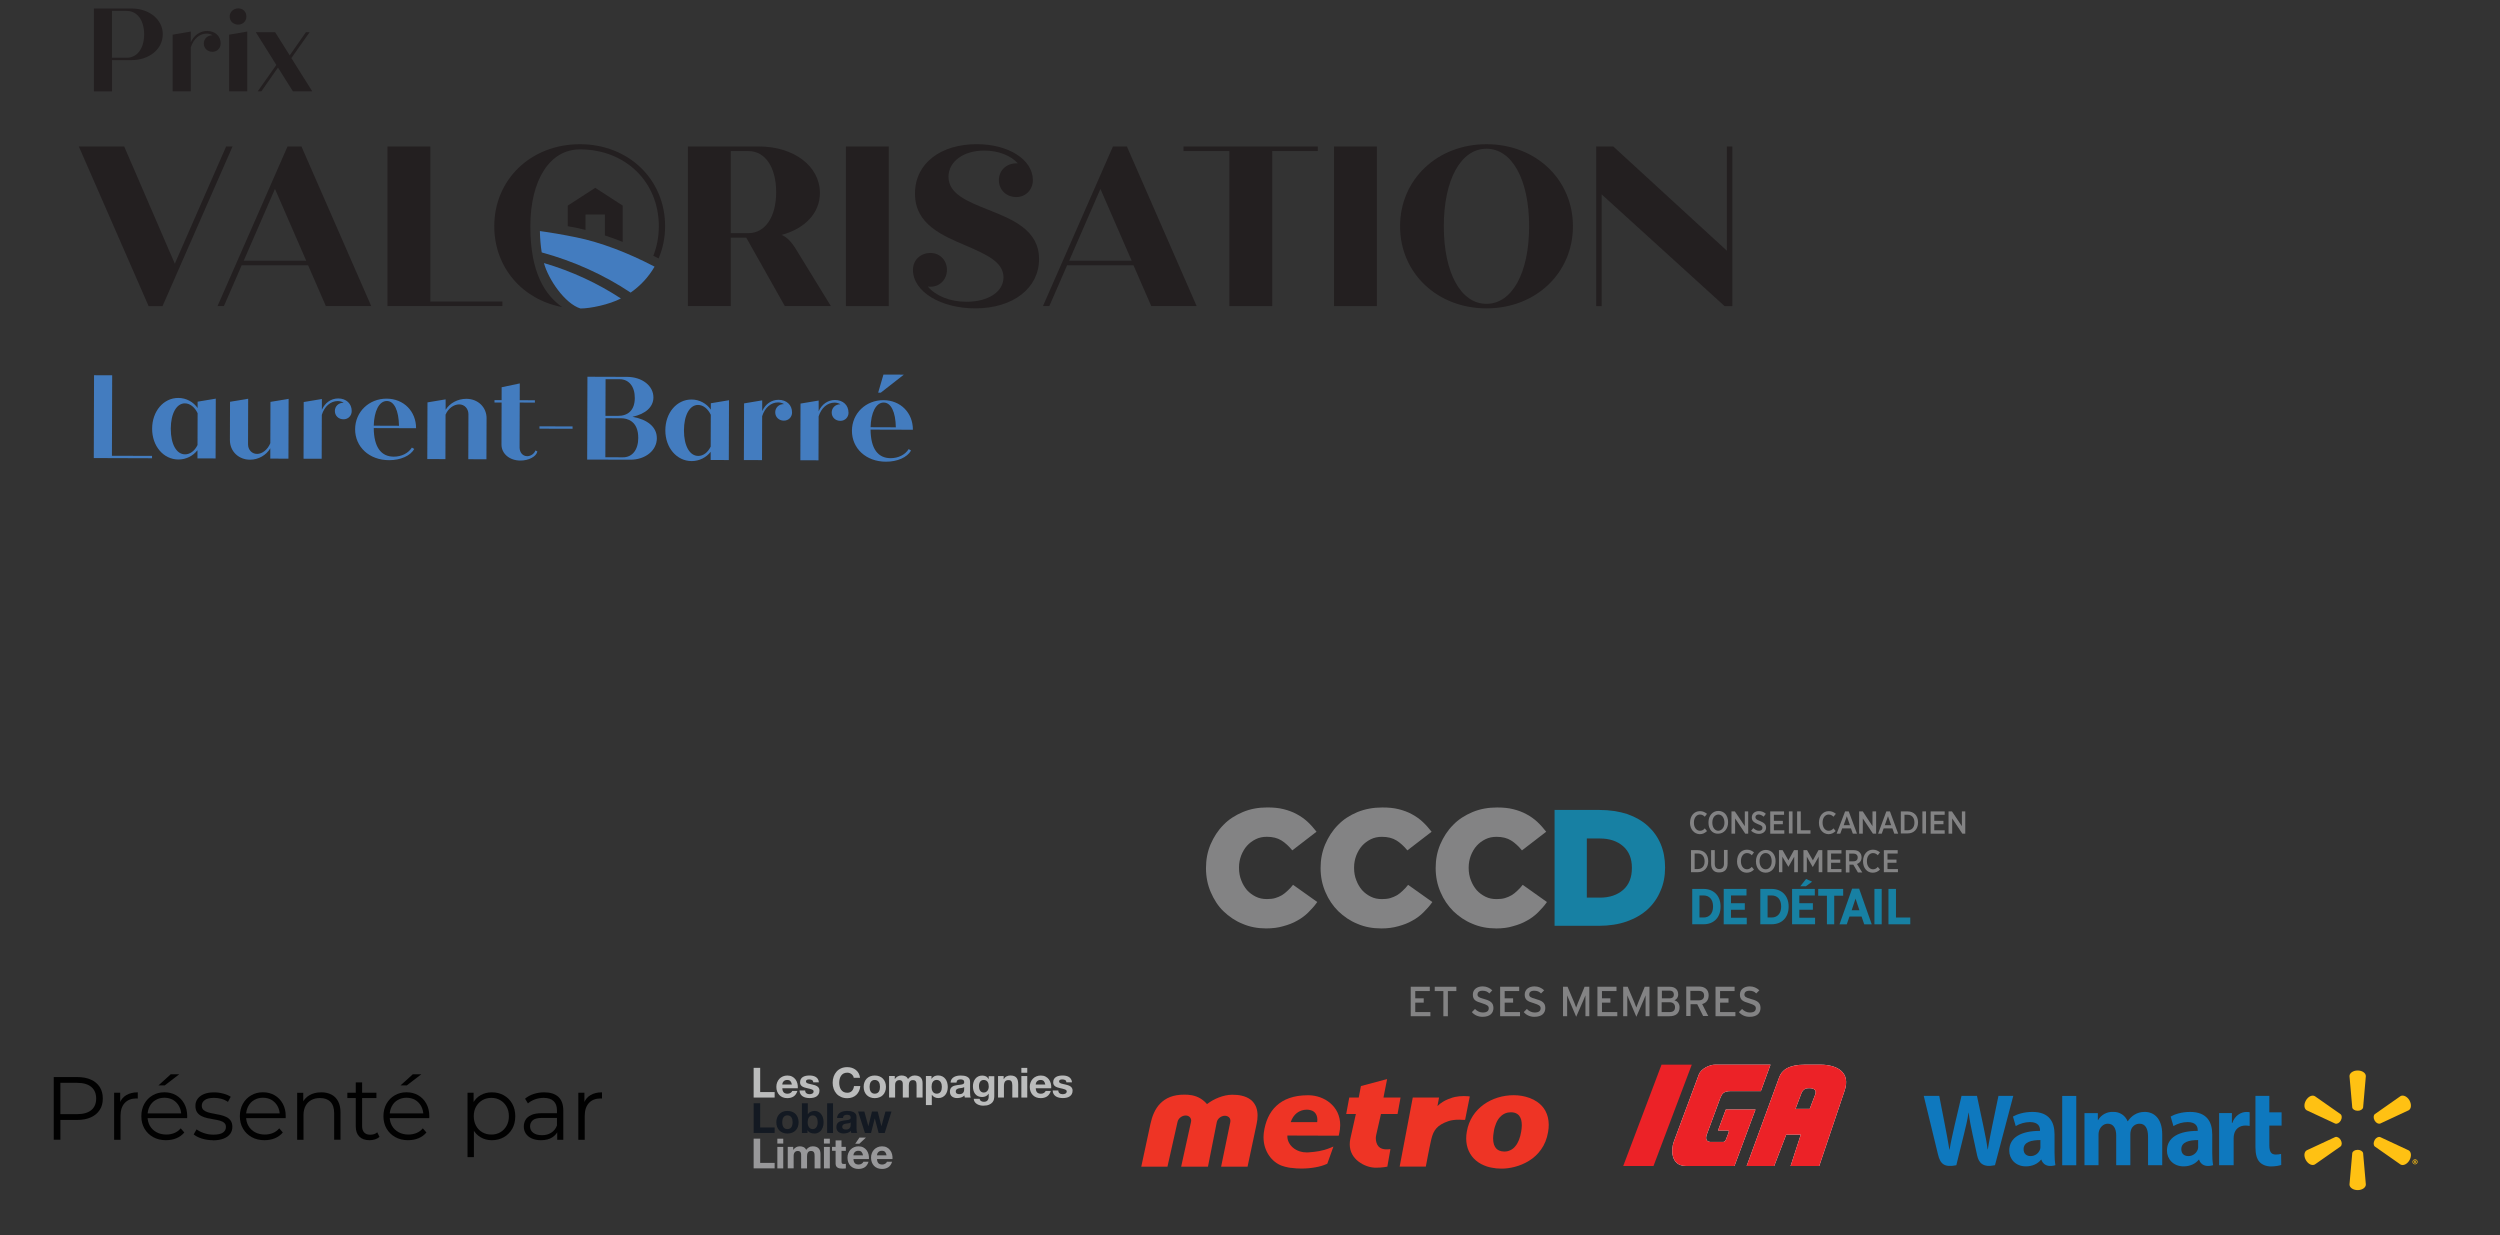 <?xml version="1.0" encoding="UTF-8"?>
<svg xmlns="http://www.w3.org/2000/svg" id="Layer_2" viewBox="0 0 776 383.4">
  <rect x="0" y="0" width="776" height="383.4" fill="#333333" stroke="none"/>
  <defs>
    <style>.cls-1{fill:none;}.cls-2{fill:#1780a3;}.cls-3{fill:#010101;}.cls-4{fill:#ffc113;}.cls-4,.cls-5{fill-rule:evenodd;}.cls-6{fill:#231f20;}.cls-7{fill:#ec2227;}.cls-8{fill:#838384;}.cls-9{fill:#437cbf;}.cls-10{fill:#bbbcbc;}.cls-11{fill:#fff;}.cls-12{fill:#131922;}.cls-13{fill:#ee3425;}.cls-14{fill:#98989a;}.cls-5{fill:#0e78be;}</style>
  </defs>
  <g id="Layer_1-2">
    <g id="Layer_1-2">
      <rect class="cls-1" width="776" height="383.4"></rect>
    </g>
    <path class="cls-6" d="M72.18,45.47l-21.73,49.55h-4.32l-21.66-49.55h14.08l15.71,36.38,15.93-36.38h1.98Z"></path>
    <path class="cls-6" d="M95.62,82.34h-20.6l-5.52,12.67h-1.98l21.73-49.55h4.32l21.66,49.55h-14.08l-5.52-12.67ZM95.05,80.93l-9.7-22.29-9.7,22.29h19.4Z"></path>
    <path class="cls-6" d="M155.95,93.6v1.41h-35.68v-49.55h13.31v48.13h22.37Z"></path>
    <path class="cls-6" d="M231.64,73.78h-4.81v21.23h-13.31v-49.55h22.01c10.76,0,18.97,6.02,18.97,14.44,0,6.37-4.81,11.11-11.89,13.02,1.56.64,3.04,2.05,4.6,4.67l10.69,17.41h-14.3l-11.96-21.23ZM226.83,72.37h5.45c5.24,0,8.64-5.02,8.64-12.74s-3.4-12.74-8.64-12.74h-5.45v25.49Z"></path>
    <path class="cls-6" d="M262.57,45.47h13.31v49.55h-13.31v-49.55Z"></path>
    <path class="cls-6" d="M322.52,80.43c0,8.92-7.93,15.29-19.82,15.29-10.62,0-19.32-5.16-19.32-11.96,0-2.98,2.26-5.24,5.45-5.24,2.9,0,5.1,2.26,5.1,5.24s-2.19,5.24-5.1,5.24c-.28,0-.57,0-.85-.07,2.48,2.9,6.87,4.74,12.03,4.74,6.65,0,11.47-3.05,11.47-7.58,0-4.81-5.45-7.15-11.47-9.77-7.5-3.19-16-6.65-16-16.21s8.14-15.36,19.18-15.36c9.77,0,17.41,4.74,17.41,11.18,0,2.98-2.27,5.24-5.1,5.24-3.18,0-5.45-2.26-5.45-5.24s2.27-5.23,5.45-5.23h.43c-2.26-2.48-6.09-3.96-10.48-3.96-6.37,0-11.04,3.4-11.04,8.14,0,5.31,5.88,7.65,12.25,10.19,7.65,3.05,15.86,6.3,15.86,15.36Z"></path>
    <path class="cls-6" d="M351.83,82.34h-20.6l-5.52,12.67h-1.98l21.73-49.55h4.32l21.66,49.55h-14.09l-5.52-12.67ZM351.27,80.93l-9.7-22.29-9.7,22.29h19.39Z"></path>
    <path class="cls-6" d="M409.06,46.88h-14.16v48.13h-13.31v-48.13h-14.23v-1.41h41.69v1.41Z"></path>
    <path class="cls-6" d="M414.08,45.47h13.31v49.55h-13.31v-49.55Z"></path>
    <path class="cls-6" d="M434.58,70.24c0-14.51,11.54-25.48,26.83-25.48s26.83,10.97,26.83,25.48-11.54,25.48-26.83,25.48-26.83-10.97-26.83-25.48ZM474.64,70.24c0-14.51-5.31-24.07-13.24-24.07s-13.24,9.56-13.24,24.07,5.31,24.07,13.24,24.07,13.24-9.56,13.24-24.07Z"></path>
    <path class="cls-6" d="M537.72,45.47v49.55h-2.41l-38.15-34.68v34.68h-1.7v-49.55h5.31l35.25,32.35v-32.35h1.7Z"></path>
    <path class="cls-9" d="M47.19,141.51v.73s-18.08-.06-18.08-.06l.08-25.71,5.63.02-.08,24.98,12.44.04Z"></path>
    <path class="cls-9" d="M66.98,123.75l-.06,18.55-5.63-.02v-2.53c-1.36,1.76-3.53,2.89-5.93,2.88-4.6-.02-8.16-4.14-8.14-9.58.02-5.44,3.56-9.54,8.13-9.53,2.47,0,4.71,1.27,5.99,3.14v-1.98s5.64-.94,5.64-.94ZM61.31,138.14l.03-9.88c-.88-1.87-2.38-3.06-3.96-3.06-2.58,0-4.36,3.14-4.37,7.88-.01,4.77,1.74,7.94,4.43,7.95,1.58,0,2.99-1.09,3.87-2.89Z"></path>
    <path class="cls-9" d="M89.59,123.82l-.06,18.55-5.63-.02v-3.2c-1.25,2.13-3.68,3.55-6.3,3.54-3.53-.01-6.25-2.59-6.24-6.12l.04-11.86,5.63-.94-.04,14.14c0,1.69,1.17,2.98,2.82,2.98,1.62,0,3.28-1.35,4.1-3.33l.04-12.82,5.63-.94Z"></path>
    <path class="cls-9" d="M109.17,127.59c0,1.47-1.11,2.57-2.55,2.56-1.55,0-2.68-1.11-2.68-2.58,0-1.47,1.15-2.57,2.7-2.56h.04c-.51-.33-1.14-.51-1.84-.52-2.25,0-4.13,1.67-4.95,4.28l-.04,13.63-5.63-.02.05-17.59,5.64-.94v3.34c.95-2.16,2.83-3.52,5.08-3.51,2.5,0,4.19,1.63,4.18,3.91Z"></path>
    <path class="cls-9" d="M127.85,138.93l.73.44c-1.22,2.13-4.24,3.48-7.82,3.47-6.18-.02-10.55-4.15-10.53-9.62.02-5.4,4.34-9.5,9.78-9.48,5.34.02,9.15,3.96,9.14,9.18l-13.14-.04c.06,5.95,2.29,8.86,6.23,8.87,2.36,0,4.49-1.05,5.6-2.81ZM116.01,132.13l7.84.03c-.09-4.78-1.49-7.68-3.77-7.69-2.43,0-3.95,3.18-4.07,7.66Z"></path>
    <path class="cls-9" d="M151.03,129.89l-.04,12.67-5.63-.02.04-13.96c0-1.73-1.21-3.05-2.86-3.06-1.73,0-3.43,1.28-4.24,3.18l-.04,13.81-5.63-.02.06-17.59,5.63-.94v3.23c1.29-2.05,3.72-3.4,6.44-3.4,3.64.01,6.29,2.63,6.28,6.08Z"></path>
    <path class="cls-9" d="M166.8,140.15c-.37,1.61-2.73,2.82-5.27,2.81-3.39-.01-5.88-2.15-5.87-4.98l.04-13.04h-2.21s0-.74,0-.74h2.21s.01-4,.01-4l5.63-1.19-.02,5.21,4.71.02v.73s-4.71-.02-4.71-.02l-.04,13.96c0,1.54.99,2.68,2.35,2.69,1.11,0,2.21-.76,2.58-1.79l.59.33Z"></path>
    <path class="cls-9" d="M167.45,132.33l10.27.03v.73s-10.27-.03-10.27-.03v-.73Z"></path>
    <path class="cls-9" d="M203.89,136c-.01,3.93-3.7,6.71-8.23,6.69l-13.4-.04.08-25.71,12.29.04c4.71.02,8.2,2.78,8.19,6.38-.01,3.01-2.48,5.14-6.5,6.01,4.49.79,7.58,3.07,7.56,6.64ZM198.11,135.91c.02-5.22-3.41-6.07-5.24-6.08l-4.93-.02-.04,12.12,5.49.02c2.83,0,4.72-2.26,4.73-6.05ZM187.97,117.7l-.04,11.39h3.83c3.17.02,5.27-1.74,5.28-5.56.01-3.6-1.86-5.81-4.69-5.82h-4.38Z"></path>
    <path class="cls-9" d="M226.28,124.25l-.06,18.55-5.63-.02v-2.54c-1.36,1.76-3.53,2.89-5.93,2.88-4.6-.02-8.16-4.14-8.14-9.58.02-5.44,3.56-9.54,8.13-9.53,2.47,0,4.71,1.27,5.99,3.14v-1.98s5.64-.94,5.64-.94ZM220.6,138.63l.03-9.88c-.88-1.88-2.38-3.06-3.96-3.06-2.58,0-4.36,3.14-4.37,7.88-.01,4.77,1.74,7.94,4.43,7.95,1.58,0,2.99-1.09,3.87-2.89Z"></path>
    <path class="cls-9" d="M245.86,128.01c0,1.47-1.11,2.57-2.55,2.56-1.54,0-2.68-1.11-2.68-2.58,0-1.47,1.15-2.57,2.69-2.56h.04c-.51-.33-1.14-.51-1.84-.52-2.25,0-4.13,1.67-4.95,4.28l-.04,13.63-5.63-.02.06-17.59,5.63-.94v3.34c.95-2.16,2.84-3.52,5.08-3.51,2.5,0,4.19,1.63,4.18,3.91Z"></path>
    <path class="cls-9" d="M263.39,128.07c0,1.47-1.11,2.57-2.55,2.56-1.55,0-2.68-1.11-2.68-2.58,0-1.47,1.15-2.57,2.69-2.56h.04c-.51-.33-1.14-.52-1.84-.52-2.25,0-4.13,1.67-4.95,4.28l-.04,13.63-5.63-.02.05-17.59,5.63-.94v3.34c.95-2.16,2.83-3.52,5.08-3.51,2.5,0,4.19,1.63,4.18,3.91Z"></path>
    <path class="cls-9" d="M282.06,139.4l.73.45c-1.22,2.13-4.24,3.48-7.82,3.46-6.18-.02-10.55-4.15-10.53-9.62.02-5.4,4.34-9.5,9.78-9.48,5.34.02,9.16,3.96,9.14,9.18l-13.14-.04c.06,5.95,2.29,8.86,6.23,8.87,2.36,0,4.49-1.05,5.6-2.81ZM270.23,132.61l7.84.03c-.09-4.78-1.49-7.68-3.77-7.69-2.43,0-3.95,3.18-4.07,7.66ZM273.39,121.89h-.81s1.64-5.62,1.64-5.62l6.33.02-7.16,5.6Z"></path>
    <path class="cls-9" d="M180.19,95.76c3.11-.02,8.84-1.2,12.54-3.11-7.16-4.69-15.19-8.45-23.89-11,1.36,5.05,6.5,12.61,11.34,14.11Z"></path>
    <path class="cls-9" d="M203.16,82.76c-8.36-4.37-16.77-7.56-24.33-9.1-4.23-.86-7.96-1.49-11.25-1.94.06,2.38.23,4.6.57,6.63,10.1,2.75,19.41,7.02,27.6,12.47,3.05-2.13,5.59-4.86,7.42-8.05Z"></path>
    <path class="cls-6" d="M181.75,71.38v-4.78h6.02v6.49c1.81.59,3.65,1.25,5.52,2v-11.27s-8.53-5.52-8.53-5.52l-8.53,5.52v6.39c1.04.19,2.08.39,3.18.61.76.15,1.56.37,2.34.56Z"></path>
    <path class="cls-6" d="M180.01,44.76c-15.17,0-26.59,10.92-26.59,25.46,0,12.78,8.74,22.79,21.09,25.1-5.25-3.7-9.89-10.49-9.89-25.03s6.1-23.92,15.39-23.92c14.14,0,24.49,10.09,24.49,23.85,0,3.3-.61,6.38-1.71,9.17.54.27,1.09.55,1.64.83,1.3-3.04,2.02-6.41,2.02-10,0-14.54-11.34-25.46-26.44-25.46Z"></path>
    <path class="cls-6" d="M50.52,10.65c0,4.59-4.2,8.01-9.68,8.01h-6.07v9.7h-5.63V2.64h11.71c5.49,0,9.68,3.42,9.68,8.01ZM44.74,10.65c0-4.37-2.14-7.27-5.45-7.27h-4.53v14.55h4.53c3.31,0,5.45-2.9,5.45-7.27Z"></path>
    <path class="cls-6" d="M68.49,13.51c0,1.47-1.1,2.57-2.54,2.57-1.55,0-2.69-1.1-2.69-2.57s1.14-2.57,2.69-2.57h.04c-.52-.33-1.14-.51-1.84-.51-2.25,0-4.12,1.69-4.93,4.3v13.63h-5.63V10.76l5.63-.96v3.34c.96-2.17,2.83-3.53,5.08-3.53,2.5,0,4.2,1.62,4.2,3.89Z"></path>
    <path class="cls-6" d="M71.11,10.76l5.63-.96v18.55h-5.63V10.76ZM71.29,5.14c0-1.43,1.18-2.54,2.69-2.54s2.5,1.1,2.5,2.54-1.07,2.5-2.58,2.5c-1.36,0-2.61-.99-2.61-2.5Z"></path>
    <path class="cls-6" d="M90.92,28.35l-4.64-7.38-5.15,7.38h-1.14l5.78-8.19-6.37-10.17h6l4.53,7.2,5.04-7.2h1.14l-5.67,8.04,6.48,10.32h-6Z"></path>
    <path class="cls-3" d="M16.68,353.78v-19.46h7.28c1.65,0,3.07.26,4.25.79,1.19.53,2.1,1.29,2.74,2.28s.96,2.19.96,3.6-.32,2.55-.96,3.54-1.55,1.76-2.74,2.29c-1.19.54-2.6.81-4.25.81h-6.14l.92-.97v7.12h-2.06ZM18.74,346.83l-.92-1h6.09c1.95,0,3.42-.42,4.43-1.26,1.01-.84,1.51-2.03,1.51-3.57s-.5-2.76-1.51-3.61c-1.01-.85-2.49-1.28-4.43-1.28h-6.09l.92-.97v11.7h0Z"></path>
    <path class="cls-3" d="M35.42,353.78v-14.59h1.89v3.98l-.19-.69c.41-1.11,1.09-1.96,2.06-2.54.96-.58,2.16-.88,3.59-.88v1.92c-.07,0-.15,0-.22-.01-.07,0-.15-.01-.22-.01-1.54,0-2.74.47-3.61,1.4s-1.31,2.27-1.31,3.99v7.45h-1.97Z"></path>
    <path class="cls-3" d="M51.54,353.92c-1.52,0-2.85-.32-4-.96-1.15-.64-2.05-1.52-2.7-2.64-.65-1.12-.97-2.41-.97-3.85s.31-2.72.93-3.84,1.47-1.99,2.56-2.63c1.08-.64,2.3-.96,3.66-.96s2.59.31,3.65.93,1.9,1.49,2.52,2.61c.61,1.12.92,2.41.92,3.88,0,.09,0,.19-.01.29,0,.1-.01.21-.01.32h-12.7v-1.47h11.65l-.78.58c0-1.06-.23-2-.68-2.82s-1.07-1.47-1.85-1.93c-.78-.46-1.68-.69-2.7-.69s-1.9.23-2.7.69c-.8.46-1.42,1.11-1.86,1.95-.44.83-.67,1.79-.67,2.86v.31c0,1.11.25,2.09.74,2.93s1.18,1.5,2.06,1.97c.88.47,1.88.71,3.02.71.89,0,1.72-.16,2.49-.47.77-.31,1.43-.8,1.99-1.45l1.11,1.28c-.65.78-1.46,1.37-2.43,1.78s-2.04.61-3.21.61h0ZM49.18,336.91l3.81-3.45h2.64l-4.5,3.45h-1.95Z"></path>
    <path class="cls-3" d="M66.07,353.92c-1.21,0-2.34-.17-3.42-.51-1.07-.34-1.92-.77-2.53-1.29l.89-1.56c.59.45,1.35.83,2.28,1.15.93.32,1.9.49,2.92.49,1.39,0,2.39-.22,3-.65s.92-1.01.92-1.74c0-.54-.17-.96-.51-1.26-.34-.31-.79-.54-1.35-.69-.56-.16-1.18-.29-1.86-.4-.69-.11-1.37-.24-2.04-.39-.68-.15-1.29-.37-1.85-.65-.56-.29-1.01-.68-1.35-1.18-.34-.5-.51-1.17-.51-2s.22-1.51.67-2.14c.45-.63,1.1-1.13,1.96-1.49.86-.36,1.91-.54,3.16-.54.94,0,1.89.12,2.84.38.94.25,1.72.58,2.33.99l-.86,1.59c-.65-.45-1.34-.76-2.08-.96-.74-.19-1.48-.29-2.22-.29-1.32,0-2.28.23-2.9.68-.62.45-.93,1.03-.93,1.74,0,.56.17.99.51,1.31.34.31.8.56,1.36.74.56.18,1.19.32,1.86.43.68.11,1.35.25,2.03.4.68.16,1.3.37,1.86.64.57.27,1.02.65,1.36,1.14.34.49.51,1.13.51,1.93,0,.85-.24,1.59-.71,2.21-.47.62-1.16,1.1-2.06,1.45-.9.34-1.99.51-3.27.51Z"></path>
    <path class="cls-3" d="M82.12,353.92c-1.52,0-2.85-.32-4-.96-1.15-.64-2.05-1.52-2.7-2.64-.65-1.12-.97-2.41-.97-3.85s.31-2.72.93-3.84,1.47-1.99,2.56-2.63c1.08-.64,2.3-.96,3.66-.96s2.59.31,3.65.93,1.9,1.49,2.52,2.61c.61,1.12.92,2.41.92,3.88,0,.09,0,.19-.01.29,0,.1-.01.21-.01.32h-12.7v-1.47h11.65l-.78.58c0-1.06-.23-2-.68-2.82s-1.07-1.47-1.85-1.93c-.78-.46-1.68-.69-2.7-.69s-1.9.23-2.7.69c-.8.46-1.42,1.11-1.86,1.95-.44.83-.67,1.79-.67,2.86v.31c0,1.11.25,2.09.74,2.93s1.18,1.5,2.06,1.97c.88.47,1.89.71,3.02.71.89,0,1.72-.16,2.49-.47.77-.31,1.43-.8,1.99-1.45l1.11,1.28c-.65.78-1.46,1.37-2.43,1.78s-2.04.61-3.21.61h0Z"></path>
    <path class="cls-3" d="M99.69,339.05c1.19,0,2.23.23,3.13.68.9.45,1.6,1.14,2.11,2.07.51.93.76,2.09.76,3.5v8.48h-1.97v-8.28c0-1.54-.38-2.7-1.15-3.49-.77-.79-1.85-1.18-3.24-1.18-1.04,0-1.94.21-2.71.63s-1.36,1.02-1.78,1.81c-.42.79-.63,1.74-.63,2.85v7.67h-1.97v-14.59h1.89v4l-.31-.75c.46-1.06,1.2-1.89,2.22-2.49,1.02-.6,2.23-.9,3.64-.9h0Z"></path>
    <path class="cls-3" d="M107.81,340.83v-1.64h9.03v1.64h-9.03ZM114.71,353.92c-1.37,0-2.43-.37-3.17-1.11-.74-.74-1.11-1.79-1.11-3.14v-13.7h1.97v13.59c0,.85.22,1.51.65,1.97.44.46,1.06.69,1.88.69.87,0,1.59-.25,2.17-.75l.69,1.42c-.39.35-.86.61-1.4.78-.55.17-1.11.25-1.68.25Z"></path>
    <path class="cls-3" d="M126.69,353.92c-1.52,0-2.85-.32-4-.96-1.15-.64-2.05-1.52-2.7-2.64-.65-1.12-.97-2.41-.97-3.85s.31-2.72.93-3.84,1.47-1.99,2.56-2.63c1.08-.64,2.3-.96,3.66-.96s2.59.31,3.65.93,1.9,1.49,2.52,2.61c.61,1.12.92,2.41.92,3.88,0,.09,0,.19-.01.29,0,.1-.01.21-.01.32h-12.7v-1.47h11.65l-.78.58c0-1.06-.23-2-.68-2.82s-1.07-1.47-1.85-1.93c-.78-.46-1.68-.69-2.7-.69s-1.9.23-2.7.69c-.8.46-1.42,1.11-1.86,1.95-.44.83-.67,1.79-.67,2.86v.31c0,1.11.25,2.09.74,2.93s1.18,1.5,2.06,1.97c.88.47,1.89.71,3.02.71.89,0,1.72-.16,2.49-.47.77-.31,1.43-.8,1.99-1.45l1.11,1.28c-.65.78-1.46,1.37-2.43,1.78s-2.04.61-3.21.61h0ZM124.32,336.91l3.81-3.45h2.64l-4.5,3.45h-1.95Z"></path>
    <path class="cls-3" d="M145.12,359.18v-19.99h1.89v4.39l-.19,2.92.28,2.95v9.73h-1.97ZM152.65,353.92c-1.26,0-2.4-.29-3.42-.88-1.02-.58-1.83-1.43-2.43-2.53-.6-1.1-.9-2.45-.9-4.04s.3-2.94.89-4.04c.59-1.1,1.4-1.94,2.42-2.51,1.02-.57,2.17-.86,3.45-.86,1.39,0,2.64.31,3.74.93s1.97,1.49,2.6,2.61c.63,1.12.94,2.41.94,3.88s-.31,2.78-.94,3.89c-.63,1.11-1.5,1.98-2.6,2.61-1.1.63-2.35.94-3.74.94h0ZM152.51,352.17c1.04,0,1.96-.24,2.78-.71.82-.47,1.46-1.14,1.95-2,.48-.86.72-1.86.72-2.99s-.24-2.12-.72-2.97-1.13-1.52-1.95-2-1.74-.72-2.78-.72-1.97.24-2.79.72-1.47,1.15-1.95,2-.71,1.84-.71,2.97.24,2.13.71,2.99c.47.86,1.12,1.53,1.95,2,.82.47,1.76.71,2.79.71Z"></path>
    <path class="cls-3" d="M167.93,353.92c-1.09,0-2.04-.18-2.85-.54-.81-.36-1.42-.86-1.85-1.5-.43-.64-.64-1.38-.64-2.21,0-.76.18-1.45.54-2.07s.95-1.12,1.78-1.5c.82-.38,1.93-.57,3.32-.57h5.03v1.47h-4.98c-1.41,0-2.39.25-2.93.75s-.82,1.12-.82,1.86c0,.83.32,1.5.97,2,.65.5,1.56.75,2.72.75s2.07-.25,2.88-.76c.81-.51,1.39-1.25,1.77-2.21l.45,1.36c-.37.96-1.02,1.73-1.93,2.31-.92.58-2.07.86-3.46.86h0ZM172.96,353.78v-3.22l-.08-.53v-5.39c0-1.24-.35-2.2-1.04-2.86-.69-.67-1.73-1-3.1-1-.95,0-1.84.16-2.7.47-.85.32-1.57.73-2.17,1.25l-.89-1.47c.74-.63,1.63-1.12,2.67-1.46s2.13-.51,3.28-.51c1.89,0,3.35.47,4.38,1.4,1.03.94,1.54,2.36,1.54,4.27v9.06h-1.89Z"></path>
    <path class="cls-3" d="M179.51,353.78v-14.59h1.89v3.98l-.19-.69c.41-1.11,1.09-1.96,2.06-2.54.96-.58,2.16-.88,3.59-.88v1.92c-.07,0-.15,0-.22-.01-.07,0-.15-.01-.22-.01-1.54,0-2.74.47-3.61,1.4-.87.94-1.31,2.27-1.31,3.99v7.45h-1.97Z"></path>
    <path class="cls-8" d="M392.98,288.18c-2.56,0-5.04-.45-7.29-1.43-2.26-.9-4.21-2.26-5.94-3.91-1.65-1.58-2.93-3.61-3.91-5.87s-1.5-4.74-1.5-7.45v-.08c0-2.63.45-5.04,1.43-7.37.98-2.26,2.26-4.29,3.99-6.02,1.65-1.73,3.69-3.01,6.02-3.99,2.33-.98,4.81-1.43,7.6-1.43,1.88,0,3.53.15,5.04.53,1.5.38,2.93.9,4.14,1.58,1.28.68,2.41,1.5,3.38,2.41s1.88,1.96,2.71,3.01l-7.52,5.79c-1.05-1.28-2.18-2.33-3.38-3.08-1.2-.75-2.71-1.13-4.51-1.13-1.28,0-2.41.23-3.46.75s-1.96,1.2-2.71,2.03-1.35,1.88-1.8,3.01c-.45,1.2-.68,2.41-.68,3.69v.23c0,1.35.23,2.63.68,3.76.45,1.2,1.05,2.18,1.8,3.08.75.83,1.65,1.5,2.71,2.03s2.18.75,3.46.75c.9,0,1.8-.08,2.56-.3.75-.23,1.5-.53,2.11-.9.6-.38,1.2-.83,1.8-1.43.6-.53,1.13-1.13,1.65-1.8l7.52,5.34c-.83,1.2-1.8,2.26-2.78,3.23s-2.18,1.88-3.46,2.56c-1.28.75-2.71,1.28-4.36,1.73-1.5.45-3.31.68-5.26.68"></path>
    <path class="cls-8" d="M428.63,288.18c-2.56,0-5.04-.45-7.29-1.43-2.26-.9-4.21-2.26-5.94-3.91-1.65-1.65-3.01-3.61-3.99-5.94-.98-2.26-1.5-4.74-1.5-7.45h0c0-2.63.45-5.04,1.43-7.37.98-2.26,2.26-4.29,3.99-6.02,1.65-1.73,3.69-3.01,6.02-3.99,2.41-.98,4.96-1.43,7.75-1.43,1.88,0,3.53.15,5.04.53,1.5.38,2.93.9,4.14,1.58,1.28.68,2.41,1.5,3.38,2.41s1.88,1.96,2.71,3.01l-7.52,5.79c-1.05-1.28-2.18-2.33-3.38-3.08s-2.71-1.13-4.51-1.13c-1.28,0-2.41.23-3.46.75s-1.96,1.2-2.71,2.03-1.35,1.88-1.8,3.01c-.45,1.2-.68,2.41-.68,3.69v.23c0,1.35.23,2.63.68,3.76.45,1.2,1.05,2.18,1.8,3.08.75.83,1.65,1.5,2.71,2.03s2.18.75,3.46.75c.9,0,1.8-.08,2.56-.3.75-.23,1.5-.53,2.11-.9s1.2-.83,1.8-1.43c.6-.53,1.13-1.13,1.65-1.8l7.52,5.34c-.83,1.2-1.8,2.26-2.78,3.23-.98.98-2.18,1.88-3.46,2.56-1.28.75-2.71,1.28-4.36,1.73-1.58.45-3.31.68-5.34.68"></path>
    <path class="cls-8" d="M464.35,288.18c-2.56,0-5.04-.45-7.29-1.43-2.26-.9-4.21-2.26-5.94-3.91-1.65-1.65-3.01-3.61-3.99-5.94-.98-2.26-1.5-4.74-1.5-7.45h0c0-2.63.45-5.04,1.43-7.37.98-2.26,2.26-4.29,3.99-6.02,1.65-1.73,3.69-3.01,6.02-3.99,2.33-.98,4.89-1.43,7.6-1.43,1.88,0,3.53.15,5.04.53,1.5.38,2.93.9,4.14,1.58,1.28.68,2.41,1.5,3.38,2.41s1.88,1.96,2.71,3.01l-7.52,5.79c-1.05-1.28-2.18-2.33-3.38-3.08s-2.71-1.13-4.51-1.13c-1.28,0-2.41.23-3.46.75s-1.96,1.2-2.71,2.03-1.35,1.88-1.8,3.01c-.45,1.2-.68,2.41-.68,3.69v.23c0,1.35.23,2.63.68,3.76.45,1.2,1.05,2.18,1.8,3.08.75.83,1.65,1.5,2.71,2.03s2.18.75,3.46.75c.9,0,1.8-.08,2.56-.3.75-.23,1.5-.53,2.11-.9s1.2-.83,1.8-1.43c.6-.53,1.13-1.13,1.65-1.8l7.52,5.34c-.83,1.2-1.8,2.26-2.78,3.23s-2.18,1.88-3.46,2.56c-1.28.75-2.71,1.28-4.36,1.73-1.43.45-3.23.68-5.19.68"></path>
    <path class="cls-2" d="M482.55,251.41h13.91c3.23,0,6.09.45,8.65,1.28,2.56.9,4.66,2.11,6.39,3.69s3.08,3.46,3.99,5.64,1.35,4.59,1.35,7.22v.08c0,2.63-.45,5.04-1.43,7.22-.9,2.18-2.26,4.14-3.99,5.72s-3.91,2.86-6.47,3.76c-2.56.9-5.49,1.35-8.72,1.35h-13.69v-35.95h0ZM496.61,278.63c3.01,0,5.41-.83,7.22-2.41,1.8-1.58,2.71-3.84,2.71-6.77v-.08c0-2.86-.9-5.11-2.71-6.69-1.8-1.58-4.21-2.41-7.22-2.41h-4.06v18.35h4.06Z"></path>
    <path class="cls-2" d="M525.27,275.92h3.53c3.16,0,5.26,2.18,5.26,5.41v.15c0,3.23-2.03,5.41-5.26,5.41h-3.53v-10.98ZM527.52,277.95v6.84h1.28c1.73,0,2.93-1.2,2.93-3.38v-.08c0-2.18-1.2-3.38-2.93-3.38h-1.28Z"></path>
    <polygon class="cls-2" points="535.04 275.92 542.11 275.92 542.11 277.95 537.3 277.95 537.3 280.36 541.59 280.36 541.59 282.39 537.3 282.39 537.3 284.87 542.19 284.87 542.19 286.9 535.04 286.9 535.04 275.92"></polygon>
    <path class="cls-2" d="M546.4,275.92h3.53c3.16,0,5.26,2.18,5.26,5.41v.15c0,3.23-2.03,5.41-5.26,5.41h-3.53v-10.98ZM548.66,277.95v6.84h1.28c1.73,0,2.93-1.2,2.93-3.38v-.08c0-2.18-1.2-3.38-2.93-3.38h-1.28Z"></path>
    <path class="cls-2" d="M556.25,275.92h7.07v2.03h-4.81v2.41h4.21v2.03h-4.21v2.48h4.89v2.03h-7.14v-10.98h0ZM560.61,272.84l1.88.83-1.96,1.43h-1.73l1.8-2.26h0Z"></path>
    <polygon class="cls-2" points="567.08 278.03 564.37 278.03 564.37 275.92 572.12 275.92 572.12 278.03 569.34 278.03 569.34 286.9 567.08 286.9 567.08 278.03"></polygon>
    <path class="cls-2" d="M574.9,275.85h2.18l3.91,11.06h-2.33l-.83-2.41h-3.76l-.83,2.41h-2.26l3.91-11.06h0ZM577.16,282.54l-1.2-3.61-1.2,3.61h2.41Z"></path>
    <rect class="cls-2" x="581.82" y="275.92" width="2.26" height="10.98"></rect>
    <polygon class="cls-2" points="586.18 275.92 588.51 275.92 588.51 284.8 592.95 284.8 592.95 286.9 586.18 286.9 586.18 275.92"></polygon>
    <path class="cls-8" d="M524.59,255.39h0c0-2.18,1.28-3.61,3.08-3.61.98,0,1.58.38,2.18.83l-.68.9c-.38-.38-.83-.68-1.5-.68-1.05,0-1.88.98-1.88,2.48v.08c0,1.5.83,2.48,1.88,2.48.68,0,1.13-.3,1.5-.75l.68.83c-.6.6-1.28.98-2.26.98-1.73-.08-3.01-1.5-3.01-3.53"></path>
    <path class="cls-8" d="M530.31,255.39v-.15c0-2.03,1.28-3.53,3.08-3.53s3.01,1.43,3.01,3.46v.08c0,2.03-1.28,3.53-3.08,3.53-1.73.08-3.01-1.35-3.01-3.38M535.27,255.39h0c0-1.5-.75-2.56-1.88-2.56-1.05,0-1.88.98-1.88,2.48v.08c0,1.5.83,2.48,1.88,2.48,1.05-.08,1.88-1.05,1.88-2.48"></path>
    <polygon class="cls-8" points="537.45 251.86 538.5 251.86 541.59 256.44 541.59 251.86 542.64 251.86 542.64 258.78 541.74 258.78 538.58 254.04 538.58 258.78 537.45 258.78 537.45 251.86"></polygon>
    <path class="cls-8" d="M543.54,257.87l.68-.83c.53.45,1.05.83,1.8.83.68,0,1.05-.38,1.05-.9h0c0-.45-.23-.75-1.35-1.13-1.28-.53-1.96-.98-1.96-2.11h0c0-1.13.9-1.96,2.18-1.96.83,0,1.5.23,2.18.83l-.68.9c-.45-.38-.98-.68-1.58-.68s-.98.38-.98.83h0c0,.45.23.75,1.43,1.2,1.28.53,1.88,1.05,1.88,2.03h0c0,1.2-.98,1.96-2.26,1.96-.75,0-1.65-.3-2.41-.98"></path>
    <polygon class="cls-8" points="549.48 251.86 553.77 251.86 553.77 252.91 550.61 252.91 550.61 254.79 553.39 254.79 553.39 255.84 550.61 255.84 550.61 257.72 553.85 257.72 553.85 258.78 549.48 258.78 549.48 251.86"></polygon>
    <rect class="cls-8" x="555.27" y="251.86" width="1.13" height="6.84"></rect>
    <polygon class="cls-8" points="557.83 251.86 558.96 251.86 558.96 257.72 561.97 257.72 561.97 258.78 557.83 258.78 557.83 251.86"></polygon>
    <path class="cls-8" d="M564.6,255.39h0c0-2.18,1.28-3.61,3.08-3.61.98,0,1.58.38,2.18.83l-.75.9c-.38-.38-.83-.68-1.5-.68-1.05,0-1.88.98-1.88,2.48v.08c0,1.5.83,2.48,1.88,2.48.68,0,1.13-.3,1.5-.75l.68.83c-.6.6-1.28.98-2.26.98-1.73-.08-2.93-1.5-2.93-3.53"></path>
    <path class="cls-8" d="M572.72,251.86h1.13l2.56,6.92h-1.28l-.6-1.65h-2.71l-.6,1.65h-1.13l2.63-6.92ZM574.23,256.14l-.98-2.78-.98,2.78h1.96Z"></path>
    <polygon class="cls-8" points="577.08 251.86 578.21 251.86 581.22 256.44 581.22 251.86 582.35 251.86 582.35 258.78 581.37 258.78 578.21 254.04 578.21 258.78 577.08 258.78 577.08 251.86"></polygon>
    <path class="cls-8" d="M585.51,251.86h1.13l2.56,6.92h-1.2l-.6-1.65h-2.71l-.6,1.65h-1.13l2.56-6.92ZM587.01,256.14l-.98-2.78-.98,2.78h1.96Z"></path>
    <path class="cls-8" d="M590.02,251.86h2.11c1.96,0,3.23,1.35,3.23,3.38v.08c0,2.03-1.28,3.38-3.23,3.38h-2.11v-6.84ZM591.15,252.91v4.81h.98c1.28,0,2.11-.9,2.11-2.33v-.08c0-1.5-.83-2.41-2.11-2.41h-.98Z"></path>
    <rect class="cls-8" x="596.71" y="251.86" width="1.13" height="6.84"></rect>
    <polygon class="cls-8" points="599.27 251.86 603.63 251.86 603.63 252.91 600.4 252.91 600.4 254.79 603.25 254.79 603.25 255.84 600.4 255.84 600.4 257.72 603.63 257.72 603.63 258.78 599.27 258.78 599.27 251.86"></polygon>
    <polygon class="cls-8" points="604.83 251.86 605.89 251.86 608.97 256.44 608.97 251.86 610.02 251.86 610.02 258.78 609.12 258.78 605.96 254.04 605.96 258.78 604.83 258.78 604.83 251.86"></polygon>
    <path class="cls-8" d="M524.89,263.89h2.11c1.96,0,3.23,1.35,3.23,3.38v.08c0,2.03-1.28,3.38-3.23,3.38h-2.11v-6.84ZM526.02,264.94v4.81h.98c1.28,0,2.11-.9,2.11-2.33v-.08c0-1.5-.83-2.41-2.11-2.41h-.98Z"></path>
    <path class="cls-8" d="M531.13,268.18v-4.29h1.13v4.21c0,1.13.53,1.65,1.43,1.65.83,0,1.43-.53,1.43-1.65v-4.29h1.13v4.21c0,1.88-.98,2.78-2.56,2.78-1.58.08-2.56-.9-2.56-2.63"></path>
    <path class="cls-8" d="M539.18,267.35h0c0-2.18,1.28-3.61,3.08-3.61.98,0,1.58.38,2.18.83l-.68.9c-.38-.38-.83-.68-1.5-.68-1.05,0-1.88.98-1.88,2.48v.08c0,1.5.83,2.48,1.88,2.48.68,0,1.05-.3,1.5-.75l.68.83c-.6.6-1.28.98-2.26.98-1.73,0-3.01-1.43-3.01-3.53"></path>
    <path class="cls-8" d="M545.05,267.42v-.08c0-2.03,1.28-3.53,3.08-3.53s3.01,1.43,3.01,3.46v.08c0,2.03-1.28,3.53-3.08,3.53-1.8,0-3.01-1.43-3.01-3.46M549.93,267.35h0c0-1.58-.75-2.56-1.88-2.56-1.05,0-1.88.98-1.88,2.48v.08c0,1.5.83,2.48,1.88,2.48,1.13,0,1.88-.98,1.88-2.48"></path>
    <polygon class="cls-8" points="552.19 263.89 553.32 263.89 555.12 267.05 556.85 263.89 558.06 263.89 558.06 270.73 556.93 270.73 556.93 265.92 555.12 269.08 555.12 269.08 553.24 265.92 553.24 270.73 552.19 270.73 552.19 263.89"></polygon>
    <polygon class="cls-8" points="559.79 263.89 560.91 263.89 562.72 267.05 564.45 263.89 565.65 263.89 565.65 270.73 564.52 270.73 564.52 265.92 562.72 269.08 562.64 269.08 560.84 265.92 560.84 270.73 559.79 270.73 559.79 263.89"></polygon>
    <polygon class="cls-8" points="567.23 263.89 571.59 263.89 571.59 264.94 568.36 264.94 568.36 266.82 571.22 266.82 571.22 267.8 568.36 267.8 568.36 269.76 571.59 269.76 571.59 270.73 567.23 270.73 567.23 263.89"></polygon>
    <path class="cls-8" d="M572.95,263.89h2.48c.75,0,1.43.23,1.8.68.38.38.6.9.6,1.5v.08c0,1.05-.6,1.73-1.43,2.03l1.65,2.63h-1.35l-1.43-2.41h-1.2v2.41h-1.13v-6.92h0ZM575.28,267.35c.9,0,1.35-.45,1.35-1.2h0c0-.75-.53-1.2-1.35-1.2h-1.28v2.41h1.28Z"></path>
    <path class="cls-8" d="M578.29,267.35h0c0-2.18,1.28-3.61,3.08-3.61.98,0,1.58.38,2.18.83l-.68.9c-.38-.38-.83-.68-1.5-.68-1.05,0-1.88.98-1.88,2.48v.08c0,1.5.83,2.48,1.88,2.48.68,0,1.13-.3,1.5-.75l.68.83c-.6.6-1.28.98-2.26.98-1.73,0-3.01-1.43-3.01-3.53"></path>
    <polygon class="cls-8" points="584.75 263.89 589.04 263.89 589.04 264.94 585.88 264.94 585.88 266.82 588.67 266.82 588.67 267.8 585.88 267.8 585.88 269.76 589.12 269.76 589.12 270.73 584.75 270.73 584.75 263.89"></polygon>
    <path class="cls-8" d="M443.99,315.43h-6.1v-9.15h5.92v1.34h-4.51v2.26h2.62v1.34h-2.62v2.93h4.7v1.28Z"></path>
    <path class="cls-8" d="M452.1,307.63h-2.68v7.81h-1.4v-7.81h-2.68v-1.34h6.71v1.34h.06Z"></path>
    <path class="cls-8" d="M463.57,312.81c0,1.65-1.04,2.81-3.42,2.81-1.34,0-2.5-.55-3.29-1.46l.98-.98c.61.67,1.53,1.1,2.38,1.1,1.28,0,1.89-.43,1.89-1.34,0-.73-.55-1.04-2.07-1.53-1.95-.55-2.87-1.04-2.87-2.68s1.34-2.56,3.05-2.56c1.22,0,2.2.49,2.99,1.22l-.92.98c-.55-.61-1.22-.85-2.14-.85-1.1,0-1.53.55-1.53,1.16,0,.67.43.98,2.01,1.4,1.83.49,2.93,1.1,2.93,2.75Z"></path>
    <path class="cls-8" d="M471.74,315.43h-6.1v-9.15h5.92v1.34h-4.51v2.26h2.62v1.34h-2.62v2.93h4.76v1.28h-.06Z"></path>
    <path class="cls-8" d="M479.67,312.81c0,1.65-1.04,2.81-3.42,2.81-1.34,0-2.5-.55-3.29-1.46l.98-.98c.61.67,1.53,1.1,2.38,1.1,1.28,0,1.89-.43,1.89-1.34,0-.73-.55-1.04-2.07-1.53-1.95-.55-2.87-1.04-2.87-2.68s1.34-2.56,3.05-2.56c1.22,0,2.2.49,2.99,1.22l-.98.98c-.55-.61-1.22-.85-2.14-.85-1.1,0-1.53.55-1.53,1.16,0,.67.43.98,2.01,1.4,1.83.49,2.99,1.1,2.99,2.75Z"></path>
    <path class="cls-8" d="M493.46,315.43h-1.34v-6.47c-.12.24-.37.92-.61,1.46l-2.26,5.19-2.2-5.19c-.24-.55-.49-1.16-.61-1.46v6.47h-1.28v-9.15h1.4l2.07,4.88c.24.55.49,1.22.61,1.59.12-.37.37-1.04.61-1.59l2.01-4.88h1.46v9.15h.12Z"></path>
    <path class="cls-8" d="M501.94,315.43h-6.1v-9.15h5.92v1.34h-4.51v2.26h2.62v1.34h-2.62v2.93h4.76v1.28h-.06Z"></path>
    <path class="cls-8" d="M512.13,315.43h-1.34v-6.47c-.12.24-.37.92-.61,1.46l-2.26,5.19-2.2-5.19c-.24-.55-.49-1.16-.61-1.46v6.47h-1.28v-9.15h1.4l2.07,4.88c.24.55.49,1.22.61,1.59.12-.37.37-1.04.61-1.59l2.01-4.88h1.46v9.15h.12Z"></path>
    <path class="cls-8" d="M521.34,312.63c0,1.89-1.16,2.81-3.17,2.81h-3.66v-9.15h3.78c1.59,0,2.62.85,2.62,2.38,0,.92-.49,1.53-1.16,1.83.73.18,1.59.85,1.59,2.14ZM519.57,308.72c0-.67-.37-1.22-1.28-1.22h-2.44v2.38h2.44c.92,0,1.28-.55,1.28-1.16ZM519.93,312.63c0-.92-.61-1.53-1.65-1.53h-2.5v3.05h2.44c1.28,0,1.71-.61,1.71-1.53Z"></path>
    <path class="cls-8" d="M530.36,308.97c0,1.46-.79,2.38-2.01,2.68l1.89,3.72h-1.59l-1.83-3.66h-2.07v3.66h-1.34v-9.15h4.03c1.59,0,2.93.85,2.93,2.75ZM528.96,309.03c0-.98-.61-1.46-1.59-1.46h-2.68v2.93h2.68c.92,0,1.59-.49,1.59-1.46Z"></path>
    <path class="cls-8" d="M538.6,315.43h-6.1v-9.15h5.92v1.34h-4.51v2.26h2.62v1.34h-2.62v2.93h4.76v1.28h-.06Z"></path>
    <path class="cls-8" d="M546.47,312.81c0,1.65-1.04,2.81-3.42,2.81-1.34,0-2.5-.55-3.29-1.46l.98-.98c.61.67,1.53,1.1,2.38,1.1,1.28,0,1.89-.43,1.89-1.34,0-.73-.55-1.04-2.07-1.53-1.95-.55-2.87-1.04-2.87-2.68s1.34-2.56,3.05-2.56c1.22,0,2.2.49,2.99,1.22l-.98.98c-.55-.61-1.22-.85-2.14-.85-1.1,0-1.53.55-1.53,1.16,0,.67.43.98,2.01,1.4,1.89.49,2.99,1.1,2.99,2.75Z"></path>
    <path class="cls-10" d="M235.96,331.47v7.51h4.49v1.7h-6.52v-9.22h2.03Z"></path>
    <path class="cls-10" d="M243.27,339.09c.28.27.67.4,1.19.4.37,0,.69-.09.96-.28.27-.18.43-.38.49-.59h1.61c-.26.8-.65,1.37-1.19,1.72-.53.34-1.18.52-1.94.52-.52,0-1-.08-1.42-.25-.42-.17-.78-.41-1.07-.72-.29-.31-.52-.68-.68-1.11-.16-.43-.24-.9-.24-1.42s.08-.96.25-1.39c.16-.43.4-.8.7-1.12.3-.31.66-.56,1.08-.74.42-.18.88-.27,1.39-.27.57,0,1.06.11,1.48.33.42.22.77.51,1.04.88.27.37.47.79.59,1.26.12.47.16.97.13,1.48h-4.81c.03.59.18,1.02.45,1.29h0ZM245.34,335.58c-.22-.24-.55-.36-1-.36-.29,0-.54.05-.73.15-.19.1-.35.22-.46.37-.12.15-.2.3-.25.46-.05.16-.08.31-.08.44h2.98c-.09-.46-.24-.82-.46-1.06h0Z"></path>
    <path class="cls-10" d="M250.04,339.03c.08.14.19.26.32.35.13.09.28.16.45.2.17.04.34.06.52.06.13,0,.26-.01.41-.05.14-.03.27-.08.39-.14.12-.06.21-.15.29-.26.08-.11.12-.24.12-.41,0-.28-.18-.48-.55-.62-.37-.14-.88-.28-1.53-.41-.27-.06-.53-.13-.78-.21-.25-.08-.48-.19-.68-.32-.2-.13-.36-.3-.48-.5-.12-.2-.18-.45-.18-.74,0-.43.08-.78.25-1.06.17-.28.39-.49.66-.65.28-.16.59-.27.93-.34.34-.06.7-.1,1.06-.1s.71.03,1.05.1c.34.07.64.19.91.35.27.16.49.38.66.65.18.27.28.61.32,1.03h-1.74c-.03-.35-.16-.59-.4-.72-.24-.12-.52-.19-.85-.19-.1,0-.22,0-.34.02-.12.01-.23.04-.33.08-.1.04-.18.11-.25.19-.07.08-.1.19-.1.33,0,.16.06.3.18.4.12.1.28.19.47.25.19.06.42.12.66.17.25.05.5.11.76.17.27.06.53.13.78.22.25.09.48.2.68.34.2.14.36.32.48.53.12.21.18.47.18.78,0,.44-.09.81-.26,1.1-.18.3-.41.54-.69.72-.28.18-.61.31-.97.38-.37.07-.74.11-1.12.11s-.77-.04-1.14-.12c-.37-.08-.7-.21-.99-.39-.29-.18-.52-.42-.71-.72-.19-.3-.29-.67-.3-1.12h1.74c0,.2.04.37.12.51h0Z"></path>
    <path class="cls-10" d="M264.77,333.93c-.12-.19-.27-.36-.45-.51-.18-.15-.39-.26-.61-.34-.23-.08-.47-.12-.72-.12-.46,0-.84.09-1.16.26-.32.18-.58.41-.77.71-.2.3-.34.63-.43,1.01-.09.38-.14.77-.14,1.17s.05.76.14,1.13c.09.37.23.7.43.99.2.29.46.53.77.7.32.18.71.26,1.16.26.62,0,1.1-.19,1.45-.57.35-.38.56-.88.64-1.5h1.96c-.05.58-.19,1.1-.4,1.56-.22.46-.5.86-.85,1.19-.35.33-.77.58-1.24.75-.47.17-.99.26-1.56.26-.71,0-1.34-.12-1.9-.37-.56-.25-1.04-.58-1.43-1.01-.39-.43-.68-.94-.89-1.52-.21-.58-.31-1.21-.31-1.88s.1-1.33.31-1.92c.21-.59.5-1.1.89-1.54.39-.44.86-.78,1.43-1.03.56-.25,1.2-.37,1.9-.37.51,0,.99.07,1.44.22.45.15.86.36,1.21.64.36.28.65.63.88,1.04.23.41.38.89.44,1.42h-1.96c-.03-.23-.11-.45-.23-.64h0Z"></path>
    <path class="cls-10" d="M268.33,335.91c.16-.43.4-.8.7-1.11.3-.31.66-.54,1.08-.71.42-.17.89-.25,1.42-.25s1,.08,1.43.25c.43.17.79.4,1.09.71.3.31.53.68.7,1.11.16.43.25.92.25,1.45s-.08,1.02-.25,1.45c-.16.43-.4.8-.7,1.1-.3.31-.66.54-1.09.7-.43.16-.9.25-1.43.25s-1-.08-1.42-.25c-.42-.16-.78-.4-1.08-.7-.3-.31-.53-.67-.7-1.1-.16-.43-.25-.91-.25-1.45s.08-1.02.25-1.45ZM270,338.14c.05.25.14.48.26.68.12.2.29.36.5.48.21.12.46.18.77.18s.57-.06.78-.18c.21-.12.38-.28.5-.48.12-.2.21-.43.26-.68.05-.25.08-.51.08-.78s-.03-.53-.08-.79c-.05-.26-.14-.49-.26-.68-.12-.2-.29-.36-.5-.48-.21-.12-.47-.19-.78-.19s-.57.06-.77.19c-.21.12-.37.29-.5.48-.12.2-.21.43-.26.68-.05.26-.08.52-.08.79s.03.53.08.78Z"></path>
    <path class="cls-10" d="M277.74,334.01v.9h.03c.25-.34.54-.61.89-.8.35-.19.74-.28,1.19-.28s.82.08,1.18.25c.36.16.63.45.81.86.2-.29.48-.55.82-.77.35-.22.76-.34,1.23-.34.36,0,.69.04,1,.13.31.09.57.22.79.41.22.19.39.44.51.74.12.31.18.67.18,1.1v4.47h-1.87v-3.78c0-.22,0-.43-.03-.63-.02-.2-.07-.37-.14-.52-.08-.15-.2-.26-.35-.35-.15-.09-.36-.13-.63-.13s-.48.05-.64.15c-.16.1-.29.23-.38.39-.09.16-.15.34-.18.54-.03.2-.05.41-.05.61v3.72h-1.87v-3.74c0-.2,0-.39-.01-.59,0-.19-.05-.37-.11-.54-.07-.16-.18-.29-.33-.39-.15-.1-.38-.15-.68-.15-.09,0-.2.02-.35.06-.14.04-.29.11-.42.22-.14.11-.25.26-.35.46-.1.2-.14.47-.14.79v3.87h-1.87v-6.67h1.76Z"></path>
    <path class="cls-10" d="M289.14,334.01v.85h.03c.22-.36.51-.62.85-.79.34-.16.72-.25,1.14-.25.52,0,.98.1,1.36.3.38.2.69.46.94.79.25.33.43.71.55,1.14.12.43.18.89.18,1.36,0,.45-.06.88-.18,1.29-.12.41-.3.78-.55,1.1-.25.32-.55.57-.92.76-.37.19-.79.28-1.28.28-.41,0-.79-.08-1.14-.25-.35-.17-.63-.42-.86-.74h-.03v3.16h-1.83v-9.01h1.74ZM291.52,339.31c.2-.12.37-.28.49-.47.12-.19.21-.42.26-.68.05-.26.08-.52.08-.79s-.03-.53-.08-.79c-.06-.26-.15-.49-.28-.69-.13-.2-.29-.37-.5-.49-.2-.12-.45-.19-.74-.19s-.55.06-.76.19c-.2.12-.37.29-.49.48-.12.2-.21.43-.26.68s-.08.52-.08.8.03.53.08.79c.06.26.15.48.27.68.12.19.29.35.5.47.21.12.46.18.75.18s.55-.06.75-.18h0Z"></path>
    <path class="cls-10" d="M295.05,336.07c.03-.43.13-.79.32-1.07.19-.28.43-.51.72-.68.29-.17.62-.29.99-.37.37-.07.73-.11,1.1-.11.34,0,.68.02,1.02.07.34.05.66.14.94.28.28.14.52.33.7.57.18.25.27.57.27.97v3.47c0,.3.02.59.05.86.03.28.09.48.18.62h-1.86c-.03-.1-.06-.21-.08-.32-.02-.11-.04-.22-.05-.33-.29.3-.64.51-1.03.63-.4.12-.8.18-1.21.18-.32,0-.62-.04-.89-.12-.28-.08-.52-.2-.72-.36-.21-.16-.37-.37-.48-.62-.12-.25-.17-.55-.17-.89,0-.38.07-.69.2-.94.13-.25.31-.44.52-.59.21-.15.45-.26.72-.33.27-.07.54-.13.82-.17.28-.04.55-.08.81-.1.27-.03.5-.06.71-.12.21-.05.37-.13.49-.23.12-.1.18-.24.17-.43,0-.2-.03-.35-.1-.47-.06-.12-.15-.21-.26-.27-.11-.06-.23-.11-.37-.13-.14-.02-.29-.03-.46-.03-.36,0-.65.08-.85.23s-.33.41-.36.77h-1.83ZM299.28,337.42c-.08.07-.17.12-.29.16s-.24.07-.37.1c-.13.03-.27.05-.42.06-.15.02-.29.04-.44.06-.14.03-.27.06-.41.1-.13.04-.25.1-.35.17-.1.07-.18.17-.24.28-.06.11-.09.25-.09.43s.03.3.09.41c.06.11.14.2.25.26.1.06.22.11.36.14.14.03.28.04.43.04.36,0,.64-.06.84-.18.2-.12.34-.26.44-.43.09-.17.15-.34.17-.51.02-.17.03-.31.03-.41v-.68h0Z"></path>
    <path class="cls-10" d="M308.54,341.18c-.07.34-.23.66-.47.96-.24.3-.59.55-1.05.75-.46.21-1.07.31-1.83.31-.33,0-.66-.04-1-.12-.34-.08-.65-.21-.93-.38-.28-.17-.51-.39-.7-.66-.19-.27-.29-.6-.32-.97h1.82c.09.34.25.58.5.72.25.13.54.2.86.2.52,0,.89-.15,1.13-.46.24-.31.35-.7.34-1.17v-.88h-.03c-.2.35-.48.61-.85.78-.37.17-.75.25-1.16.25-.5,0-.93-.09-1.29-.26-.36-.18-.66-.42-.89-.72-.23-.31-.4-.66-.51-1.07-.11-.41-.16-.84-.16-1.3,0-.43.06-.85.19-1.25.12-.4.31-.75.55-1.06.24-.31.54-.55.9-.73.36-.18.77-.27,1.23-.27.44,0,.82.08,1.16.25.33.16.61.44.83.83h.03v-.89h1.74v6.25c0,.27-.04.57-.11.92h0ZM306.03,338.96c.2-.1.36-.24.49-.41.13-.17.23-.37.29-.59s.1-.45.1-.69c0-.28-.03-.54-.08-.78-.05-.25-.14-.46-.26-.65-.12-.19-.28-.34-.48-.45-.2-.11-.45-.17-.75-.17-.26,0-.48.05-.66.15-.19.1-.34.24-.46.42-.12.18-.22.38-.27.61-.06.23-.08.47-.08.72s.02.48.07.72c.05.24.13.45.25.64.12.19.27.34.46.46.19.12.43.18.71.18.26,0,.49-.05.68-.15h0Z"></path>
    <path class="cls-10" d="M311.53,334.01v.93h.04c.23-.39.53-.67.9-.85.37-.18.75-.26,1.14-.26.49,0,.89.07,1.21.2.31.13.56.32.74.55.18.24.31.52.38.86.07.34.11.72.11,1.13v4.1h-1.83v-3.77c0-.55-.09-.96-.26-1.23-.17-.27-.48-.41-.92-.41-.5,0-.86.15-1.08.45-.22.3-.34.79-.34,1.46v3.5h-1.83v-6.67h1.74Z"></path>
    <path class="cls-10" d="M317.03,332.98v-1.51h1.83v1.51h-1.83ZM318.86,334.01v6.67h-1.83v-6.67h1.83Z"></path>
    <path class="cls-10" d="M321.93,339.09c.28.27.67.4,1.19.4.37,0,.69-.09.96-.28.27-.18.43-.38.49-.59h1.61c-.26.8-.65,1.37-1.19,1.72-.53.34-1.18.52-1.94.52-.52,0-1-.08-1.42-.25-.42-.17-.78-.41-1.07-.72-.29-.31-.52-.68-.68-1.11-.16-.43-.24-.9-.24-1.42s.08-.96.25-1.39c.16-.43.4-.8.7-1.12.3-.31.66-.56,1.08-.74.42-.18.88-.27,1.39-.27.57,0,1.06.11,1.48.33.42.22.77.51,1.04.88.27.37.47.79.59,1.26.12.47.16.97.13,1.48h-4.81c.03.59.18,1.02.45,1.29h0ZM324,335.58c-.22-.24-.55-.36-1-.36-.29,0-.54.05-.73.15-.19.1-.35.22-.46.37-.12.15-.2.3-.25.46-.05.16-.08.31-.08.44h2.98c-.09-.46-.24-.82-.46-1.06h0Z"></path>
    <path class="cls-10" d="M328.61,339.03c.08.14.19.26.32.35.13.09.28.16.45.2.17.04.34.06.52.06.13,0,.26-.01.41-.05.14-.03.27-.08.39-.14.12-.06.21-.15.29-.26.08-.11.12-.24.12-.41,0-.28-.18-.48-.55-.62-.37-.14-.88-.28-1.53-.41-.27-.06-.53-.13-.78-.21-.25-.08-.48-.19-.68-.32-.2-.13-.36-.3-.48-.5-.12-.2-.18-.45-.18-.74,0-.43.08-.78.25-1.06.17-.28.39-.49.66-.65.28-.16.59-.27.93-.34.34-.06.7-.1,1.06-.1s.71.03,1.05.1c.34.07.64.19.91.35.27.16.49.38.66.65.18.27.28.61.32,1.03h-1.74c-.03-.35-.16-.59-.4-.72-.24-.12-.52-.19-.85-.19-.1,0-.22,0-.34.02-.12.01-.23.04-.33.08-.1.04-.18.11-.25.19-.07.08-.1.19-.1.33,0,.16.06.3.18.4.12.1.28.19.47.25.19.06.42.12.66.17.25.05.5.11.76.17.27.06.53.13.78.22.25.09.48.2.68.34.2.14.36.32.48.53.12.21.18.47.18.78,0,.44-.09.81-.26,1.1-.18.3-.41.54-.69.72-.28.18-.61.31-.97.38-.37.07-.74.11-1.12.11s-.77-.04-1.14-.12c-.37-.08-.7-.21-.99-.39-.29-.18-.52-.42-.71-.72-.19-.3-.29-.67-.3-1.12h1.74c0,.2.04.37.12.51h0Z"></path>
    <path class="cls-12" d="M235.96,342.46v7.51h4.49v1.7h-6.52v-9.22h2.03Z"></path>
    <path class="cls-12" d="M241.22,346.9c.16-.43.4-.8.7-1.11.3-.31.66-.54,1.08-.71.42-.17.89-.25,1.42-.25s1,.08,1.43.25c.43.17.79.4,1.09.71.3.31.53.68.7,1.11.16.43.25.92.25,1.45s-.08,1.02-.25,1.45c-.16.43-.4.8-.7,1.1-.3.31-.66.54-1.09.7-.43.16-.9.25-1.43.25s-1-.08-1.42-.25c-.42-.16-.78-.4-1.08-.7-.3-.31-.53-.67-.7-1.1-.16-.43-.25-.91-.25-1.45s.08-1.02.25-1.45ZM242.88,349.13c.05.25.14.48.26.68.12.2.29.36.5.48.21.12.46.18.77.18s.57-.06.78-.18c.21-.12.38-.28.5-.48.12-.2.21-.43.26-.68.05-.25.08-.51.08-.78s-.03-.53-.08-.79c-.05-.26-.14-.49-.26-.68-.12-.2-.29-.36-.5-.48-.21-.12-.47-.19-.78-.19s-.57.06-.77.19c-.21.12-.37.29-.5.48-.12.2-.21.43-.26.68-.05.26-.08.52-.08.79s.03.53.08.78Z"></path>
    <path class="cls-12" d="M250.75,342.46v3.36h.03c.22-.34.53-.6.91-.75.38-.16.78-.24,1.19-.24.34,0,.67.07.99.21.33.14.62.35.88.63.26.28.48.65.64,1.09.16.44.25.97.25,1.58s-.08,1.14-.25,1.58c-.16.44-.38.81-.64,1.09-.26.28-.56.49-.88.63-.33.14-.66.21-.99.21-.49,0-.93-.08-1.32-.23-.39-.15-.68-.42-.88-.79h-.03v.85h-1.74v-9.22h1.83ZM253.72,347.54c-.06-.26-.15-.49-.28-.68-.13-.2-.29-.35-.48-.47s-.43-.17-.7-.17-.5.06-.7.17c-.2.12-.36.27-.49.47-.13.2-.22.43-.28.68-.06.26-.09.53-.09.81s.03.54.09.8c.06.26.15.49.28.68.13.2.29.35.49.47.2.12.43.17.7.17s.51-.06.7-.17c.19-.12.35-.27.48-.47.13-.2.22-.43.28-.68.06-.26.09-.52.09-.8s-.03-.55-.09-.81Z"></path>
    <path class="cls-12" d="M258.57,342.46v9.22h-1.83v-9.22h1.83Z"></path>
    <path class="cls-12" d="M259.81,347.06c.03-.43.13-.79.32-1.07.19-.28.43-.51.72-.68.29-.17.62-.29.99-.37.37-.07.73-.11,1.1-.11.34,0,.68.02,1.02.07.34.05.66.14.94.28.28.14.52.33.7.57.18.25.27.57.27.97v3.47c0,.3.02.59.05.86.03.28.09.48.18.62h-1.86c-.03-.1-.06-.21-.08-.32-.02-.11-.04-.22-.05-.33-.29.3-.64.51-1.03.63-.4.12-.8.18-1.21.18-.32,0-.62-.04-.89-.12-.28-.08-.52-.2-.72-.36-.21-.16-.37-.37-.48-.62-.12-.25-.17-.55-.17-.89,0-.38.07-.69.2-.94.13-.25.31-.44.52-.59.21-.15.45-.26.72-.33.27-.07.54-.13.82-.17.28-.04.55-.08.81-.1.27-.03.5-.06.71-.12.21-.05.37-.13.49-.23.12-.1.18-.24.17-.43,0-.2-.03-.35-.1-.47-.06-.12-.15-.21-.26-.27-.11-.06-.23-.11-.37-.13-.14-.02-.29-.03-.46-.03-.36,0-.65.08-.85.23s-.33.41-.36.77h-1.83ZM264.05,348.41c-.08.07-.17.12-.29.16s-.24.07-.37.1c-.13.03-.27.05-.42.06-.15.02-.29.04-.44.06-.14.03-.27.06-.41.1-.13.04-.25.1-.35.17-.1.07-.18.17-.24.28-.06.11-.09.25-.09.43s.03.3.09.41c.06.11.14.2.25.26.1.06.22.11.36.14.14.03.28.04.43.04.36,0,.64-.06.84-.18.2-.12.34-.26.44-.43.09-.17.15-.34.17-.51.02-.17.03-.31.03-.41v-.68h0Z"></path>
    <path class="cls-12" d="M272.73,351.68l-1.19-4.48h-.03l-1.14,4.48h-1.9l-2.12-6.67h1.94l1.23,4.53h.03l1.11-4.53h1.78l1.14,4.52h.03l1.23-4.52h1.88l-2.1,6.67h-1.88Z"></path>
    <path class="cls-14" d="M235.96,353.45v7.51h4.49v1.7h-6.52v-9.22h2.03Z"></path>
    <path class="cls-14" d="M241.29,354.96v-1.51h1.83v1.51h-1.83ZM243.12,356v6.67h-1.83v-6.67h1.83Z"></path>
    <path class="cls-14" d="M246.21,356v.9h.03c.24-.34.53-.61.87-.8.34-.19.73-.28,1.17-.28s.81.08,1.16.25c.35.16.61.45.79.86.2-.29.47-.55.81-.77.34-.22.74-.34,1.21-.34.35,0,.68.04.98.13.3.09.56.22.77.41.21.19.38.44.5.74.12.31.18.67.18,1.1v4.47h-1.83v-3.78c0-.22,0-.43-.03-.63-.02-.2-.06-.37-.14-.52-.08-.15-.19-.26-.34-.35-.15-.09-.35-.13-.61-.13s-.47.05-.63.15c-.16.1-.28.23-.37.39-.09.16-.15.34-.18.54-.03.2-.05.41-.05.61v3.72h-1.83v-3.74c0-.2,0-.39-.01-.59,0-.19-.05-.37-.11-.54-.06-.16-.17-.29-.32-.39-.15-.1-.37-.15-.66-.15-.09,0-.2.02-.34.06-.14.04-.28.11-.41.22-.13.11-.25.26-.34.46-.09.2-.14.47-.14.79v3.87h-1.83v-6.67h1.73Z"></path>
    <path class="cls-14" d="M255.75,354.96v-1.51h1.83v1.51h-1.83ZM257.58,356v6.67h-1.83v-6.67h1.83Z"></path>
    <path class="cls-14" d="M262.55,356v1.23h-1.34v3.3c0,.31.05.52.15.62.1.1.31.15.62.15.1,0,.2,0,.3-.01.09,0,.18-.02.27-.04v1.42c-.15.03-.33.04-.52.05-.19,0-.37.01-.55.01-.28,0-.55-.02-.81-.06-.25-.04-.48-.11-.67-.23-.19-.11-.35-.27-.46-.48-.11-.21-.17-.48-.17-.81v-3.94h-1.11v-1.23h1.11v-2h1.83v2h1.34,0Z"></path>
    <path class="cls-14" d="M265.35,361.07c.28.27.67.4,1.19.4.37,0,.69-.09.96-.28.27-.18.43-.38.49-.59h1.61c-.26.8-.65,1.37-1.19,1.72-.53.34-1.18.52-1.94.52-.52,0-1-.08-1.42-.25-.42-.17-.78-.41-1.07-.72-.29-.31-.52-.68-.68-1.11-.16-.43-.24-.9-.24-1.42s.08-.96.25-1.39c.16-.43.4-.8.7-1.12.3-.31.66-.56,1.08-.74.42-.18.88-.27,1.39-.27.57,0,1.06.11,1.48.33.42.22.77.51,1.04.88.27.37.47.79.59,1.26.12.47.16.97.13,1.48h-4.81c.03.59.18,1.02.45,1.29h0ZM267.42,357.56c-.22-.24-.55-.36-1-.36-.29,0-.54.05-.73.15-.19.1-.35.22-.46.37-.12.15-.2.3-.25.46-.05.16-.08.31-.08.44h2.98c-.09-.46-.24-.82-.46-1.06h0ZM266.76,353.12l-1.29,1.89h1.28l2.02-1.89h-2.01Z"></path>
    <path class="cls-14" d="M272.66,361.07c.28.27.67.4,1.19.4.37,0,.69-.09.96-.28.27-.18.43-.38.49-.59h1.61c-.26.8-.65,1.37-1.19,1.72-.53.34-1.18.52-1.94.52-.52,0-1-.08-1.42-.25-.42-.17-.78-.41-1.07-.72-.29-.31-.52-.68-.68-1.11-.16-.43-.24-.9-.24-1.42s.08-.96.25-1.39c.16-.43.4-.8.7-1.12.3-.31.66-.56,1.08-.74.42-.18.88-.27,1.39-.27.57,0,1.06.11,1.48.33.42.22.77.51,1.04.88.27.37.47.79.59,1.26.12.47.16.97.13,1.48h-4.81c.03.59.18,1.02.45,1.29h0ZM274.73,357.56c-.22-.24-.55-.36-1-.36-.29,0-.54.05-.73.15-.19.1-.35.22-.46.37-.12.15-.2.3-.25.46-.05.16-.08.31-.08.44h2.98c-.09-.46-.24-.82-.46-1.06h0Z"></path>
    <path class="cls-13" d="M466.05,362.74c-1.04,0-2.02-.09-2.94-.28h0c-.53-.09-1.06-.22-1.54-.38h0c-1.34-.43-2.5-1.06-3.46-1.88h0c-.95-.81-1.7-1.8-2.21-2.95h0c-.52-1.14-.79-2.45-.79-3.87h0c0-.66.06-1.35.18-2.06h0c.31-1.87.96-3.51,1.87-4.93h0c.91-1.41,2.07-2.6,3.41-3.56h0c2.65-1.9,5.99-2.88,9.28-2.88h.04c1.63,0,3.35.28,4.94.87h0c.82.31,1.62.71,2.34,1.21h0c1.04.73,1.93,1.66,2.56,2.85h0c.63,1.18,1,2.61,1,4.28h0c0,.7-.06,1.43-.2,2.21h0c-.36,2.17-1.13,3.97-2.18,5.44h0c-1.04,1.48-2.33,2.63-3.74,3.5h0c-2.81,1.75-6.04,2.43-8.52,2.43h-.04,0ZM465.6,346.74c-.47.5-.87,1.13-1.19,1.89h0c-.33.76-.6,1.65-.75,2.69h0c-.13.76-.2,1.42-.2,2.01h0v.03c0,1.54.4,2.56,1.03,3.19h0c.27.27.56.46.9.6h0l-.2.47.2-.47c.46.19.99.29,1.53.29h.04c.69,0,1.3-.15,1.87-.43h0c.57-.26,1.08-.66,1.51-1.2h0c.46-.53.82-1.18,1.14-1.95h0c.31-.76.54-1.65.71-2.66h0c.11-.7.18-1.35.18-1.94h0c0-.62-.07-1.18-.19-1.67h0c-.14-.49-.34-.91-.62-1.27h0c-.37-.46-.87-.78-1.51-.95h0c-.32-.08-.68-.12-1.06-.12h-.04c-1.27,0-2.43.49-3.34,1.49h0Z"></path>
    <path class="cls-13" d="M438.51,340.68h8.17s-.34,1.84-.48,2.57h0v.07s.04-.04.04-.04c.97-.99,2.17-1.64,3.18-2.07h0c1.03-.43,1.89-.66,2.21-.72h0c.39-.09.84-.16,1.3-.2h0c.47-.05.96-.07,1.43-.07h0c.45,0,.88.02,1.25.05h0l.61.07-1.45,7.27h-.53c-.4-.05-.83-.06-1.27-.06h0c-.64,0-1.28.03-1.87.11h0c-.58.08-1.11.19-1.5.34h0c-.88.3-1.61.62-2.22.99h0c-.62.36-1.11.76-1.51,1.22h0c-.41.44-.72.94-.97,1.5h0c-.26.56-.45,1.18-.62,1.88h0c-.55,2.33-1.71,8.53-1.71,8.53h-8.12s4.07-21.44,4.07-21.44h0Z"></path>
    <path class="cls-13" d="M421.65,360.53c-.79-.62-1.47-1.37-1.93-2.24-.48-.89-.76-1.93-.76-3.12,0-.56.06-1.15.2-1.77l1.7-7.61h-3l.95-5.11h2.94l.68-3.57,8.13-2.17-1.13,5.73h5.3l-.93,5.11h-5.15l-1.49,6.57c-.07.34-.11.67-.11.98,0,.46.07.9.19,1.31.62,2.11,2.47,2.29,4.35,2.04l-.96,5.44s-1.44.33-3.35.33h0c-1.93.06-4.02-.67-5.62-1.93h0Z"></path>
    <path class="cls-13" d="M400.75,362.52c-.27-.03-.55-.07-.81-.13h0c-.72-.14-1.4-.31-2.04-.54h0c-3.11-1.12-5.7-4.51-5.7-8.81h0c0-.51.04-1.02.1-1.54h0c.23-1.65.65-3.2,1.29-4.6h0c.64-1.39,1.5-2.63,2.6-3.65h0c1.1-1.03,2.44-1.85,4.05-2.41h0c1.6-.57,3.47-.86,5.63-.87h0c.17,0,.35,0,.51,0h0c1.08.03,2.17.22,3.22.58h0c.07.03.14.05.21.07h0c1.11.41,2.18,1,3.1,1.79h0c.91.78,1.68,1.73,2.23,2.87h0c.54,1.14.86,2.46.86,3.95h0c0,.89-.12,1.85-.36,2.88h0l-.1.41h-.48l-15.45-.05h-.01c0,.11,0,.18,0,.28h0c0,1.21.58,2.44,1.62,3.38h0c.6.54,1.37.99,2.26,1.27h0c.63.2,1.34.31,2.1.31h0c.21,0,.42,0,.64-.02h0c2.09-.16,4.23-.39,6.6-1.36h0l1.08-.44-1.9,5.31-.2.1c-1.81.86-4.82,1.42-7.86,1.42h-.04c-1.06,0-2.11-.07-3.14-.22h0ZM408.86,348.31h0c.03-.26.05-.5.05-.73h0c0-.98-.31-1.78-.86-2.31h0c-.38-.37-.88-.61-1.5-.73h0c-.28-.06-.58-.1-.9-.1h-.04c-2.31.02-4.16,1.43-4.97,3.85h0v.02s8.22,0,8.22,0h0Z"></path>
    <path class="cls-13" d="M366.63,362.14l3.06-13.89c.03-.15.05-.27.05-.4h0v-.02c0-.44-.19-.85-.48-1.12h0c-.12-.12-.27-.21-.43-.29h0c-.23-.11-.51-.17-.8-.17h0c-1.18.02-2.27.87-2.52,1.97h0l-3.13,13.91h-8.13l2.85-13.28c.26-1.18.6-2.35,1.1-3.43h0c.49-1.07,1.12-2.07,1.94-2.89h0c.82-.83,1.81-1.54,3.04-2.01h0c1.24-.49,2.7-.74,4.44-.74h0c.33,0,.69,0,1.05.03h0c.43.03.85.08,1.25.15h0c2.01.38,3.56,1.38,4.72,2.74h0s.03,0,.03,0c1.05-.8,2.3-1.53,3.65-2.04h0c1.33-.52,2.74-.84,4.07-.85h.16c1.05,0,1.99.08,2.79.27h0c.29.07.56.13.82.22h0c.99.32,1.79.79,2.41,1.35h0c.61.58,1.06,1.28,1.36,2.07h0c.29.77.42,1.65.42,2.58h0c0,.8-.1,1.67-.29,2.55h0l-2.82,13.29h-8.21l2.85-13.83c.02-.14.04-.26.04-.39h0v-.02c0-.42-.17-.84-.48-1.13h0c-.11-.08-.21-.16-.35-.23h0c-.24-.14-.55-.21-.87-.21h-.01c-1.17.02-2.27.86-2.52,1.97h0l-2.74,13.84h-8.32,0Z"></path>
    <path class="cls-5" d="M682.31,355.9c0,.31-.02.61-.12.87-.43,1.26-1.62,2.1-2.95,2.08-1.2,0-2.16-.68-2.16-2.15,0-2.22,2.44-2.83,5.22-2.82v2.02ZM686.67,352.03c0-3.66-1.57-6.89-6.85-6.89-2.71,0-4.87.75-6.05,1.44l.86,2.95c1.34-.79,2.86-1.22,4.41-1.24,2.69,0,3.13,1.52,3.13,2.49v.24c-5.85,0-9.55,2.02-9.55,6.14,0,2.52,1.89,4.88,5.17,4.88,2,0,3.69-.8,4.71-2.09h.09s.67,2.8,4.36,1.72c-.2-1.17-.27-2.41-.27-3.89v-5.76ZM597.13,340.16l4.43,18.2c.71,2.97,1.99,4.07,5.68,3.33l2.39-9.71c.6-2.42,1.01-4.13,1.4-6.59h.06c.28,2.48.67,4.19,1.17,6.6l1.46,6.72c.51,2.31,1.89,3.77,5.52,2.97l5.68-21.52h-4.6l-1.93,9.31c-.53,2.71-1,4.84-1.37,7.31h-.06c-.33-2.46-.75-4.49-1.3-7.14l-2.01-9.48h-4.79l-2.17,9.23c-.6,2.81-1.18,5.07-1.53,7.47h-.07c-.38-2.24-.87-5.11-1.42-7.82l-1.73-8.88h-4.84M633.35,355.9c0,.31-.02.61-.12.87-.43,1.26-1.62,2.1-2.95,2.08-1.2,0-2.16-.68-2.16-2.15,0-2.22,2.44-2.83,5.22-2.82v2.02ZM637.72,352.03c0-3.66-1.56-6.89-6.84-6.89-2.71,0-4.88.75-6.06,1.44l.86,2.95c1.34-.79,2.86-1.22,4.41-1.24,2.69,0,3.13,1.52,3.13,2.49v.24c-5.85,0-9.55,2.02-9.55,6.14,0,2.52,1.89,4.88,5.17,4.88,2.01,0,3.69-.8,4.71-2.09h.09s.67,2.8,4.36,1.72c-.2-1.17-.27-2.41-.27-3.89v-5.76ZM644.47,357.11v-16.94h-4.36v21.52h4.36v-4.58M700.09,340.17v15.87c0,2.19.41,3.73,1.3,4.66.77.83,2.03,1.36,3.55,1.36,1.3,0,2.56-.24,3.16-.47l-.05-3.42c-.45.12-.97.2-1.66.2-1.49,0-1.99-.94-1.99-2.91v-6.07h3.81v-4.13h-3.81v-5.1h-4.3M688.81,345.51v16.17h4.51v-8.28c0-.45.04-.83.11-1.19.33-1.73,1.65-2.84,3.56-2.84.52,0,.9.05,1.3.12v-4.25c-.33-.07-.66-.1-.99-.09-1.69,0-3.6,1.09-4.4,3.42h-.12v-3.07h-3.96M647.02,345.5v16.18h4.36v-9.48c0-.45.06-.92.21-1.32.35-.96,1.25-2.08,2.67-2.08,1.77,0,2.61,1.5,2.61,3.66v9.22h4.39v-9.6c0-.42.06-.94.19-1.31.35-1.17,1.43-1.97,2.65-1.97,1.79,0,2.65,1.47,2.65,4.01v8.87h4.4v-9.53c0-5.01-2.56-7.01-5.43-7.01-1.29,0-2.29.32-3.2.87-.77.47-1.46,1.14-2.05,2.02h-.07c-.72-1.81-2.5-2.96-4.45-2.89-1.93-.11-3.76.88-4.72,2.56h-.06v-2.19h-4.18"></path>
    <path class="cls-4" d="M731.82,344.79c.87,0,1.58-.46,1.69-1.04l.85-9.72c0-.96-1.12-1.75-2.54-1.75s-2.54.79-2.54,1.75l.86,9.72c.09.59.81,1.03,1.67,1.03M726.57,347.82c.44-.75.4-1.6-.06-1.98l-7.98-5.59c-.83-.48-2.06.09-2.77,1.32s-.59,2.59.24,3.07l8.85,4.12c.55.2,1.3-.19,1.73-.94M737.07,347.81c.44.75,1.18,1.14,1.75.94l8.83-4.12c.83-.47.94-1.84.25-3.07-.71-1.23-1.96-1.8-2.78-1.32l-7.98,5.59c-.45.38-.48,1.23-.05,1.98M731.82,356.9c.87,0,1.58.46,1.69,1.04l.85,9.72c0,.96-1.12,1.75-2.54,1.75s-2.54-.79-2.54-1.75l.86-9.72c.09-.59.81-1.03,1.67-1.03M737.07,353.89c.44-.75,1.18-1.14,1.75-.94l8.83,4.12c.83.47.94,1.85.25,3.07-.71,1.23-1.96,1.8-2.78,1.32l-7.98-5.59c-.45-.38-.48-1.23-.05-1.97M726.57,353.89c.44.74.4,1.59-.06,1.97l-7.98,5.59c-.83.47-2.06-.09-2.77-1.32s-.59-2.59.24-3.07l8.85-4.12c.55-.2,1.3.19,1.73.94M749.51,360.6h.08c.09,0,.18-.04.18-.12,0-.07-.05-.12-.17-.12h-.09v.24ZM749.51,361.02h-.19v-.77l.29-.02c.15,0,.21.02.27.06.05.04.08.09.08.17,0,.09-.07.15-.17.19.07.02.12.09.14.19.02.12.04.17.06.19h-.19s-.05-.09-.07-.18c-.01-.08-.06-.12-.15-.12h-.09v.31h.01ZM749.63,360.01c-.35,0-.6.28-.6.63s.26.61.6.61.59-.27.59-.61c.02-.33-.23-.6-.55-.62-.01,0-.02,0-.04,0ZM749.63,359.85c.45,0,.79.34.79.78s-.35.78-.79.78c-.43.01-.79-.32-.8-.75,0,0,0-.02,0-.02,0-.44.35-.78.8-.78Z"></path>
    <polygon class="cls-1" points="513.25 361.92 503.85 361.92 515.74 330.47 525.13 330.47 513.25 361.92"></polygon>
    <path class="cls-11" d="M533.27,350.9l2.42-6.51h9.22s-6.53,17.54-6.53,17.54h-14.99c-4.93,0-4.68-5.26-3.86-7.48l7.82-21c.71-1.77,3.39-2.98,5.02-2.98h17.2l-2.99,8.21h-9.24c-2.4,0-2.81.83-3.35,2.12l-4.26,11.53c-.2.63-.41,1.99,1.05,2.12,0,.02,4.11,0,4.11,0,.28.02.57-.14.8-.63,0,0,.88-2.3.9-2.34.17-.45-.09-.6-.56-.58h-2.77s0,0,0,0Z"></path>
    <path class="cls-1" d="M533.27,350.9l2.42-6.51h9.22s-6.53,17.54-6.53,17.54h-14.99c-4.93,0-4.68-5.26-3.86-7.48l7.82-21c.71-1.77,3.39-2.98,5.02-2.98h17.2l-2.99,8.21h-9.24c-2.4,0-2.81.83-3.35,2.12l-4.26,11.53c-.2.63-.41,1.99,1.05,2.12,0,.02,4.11,0,4.11,0,.28.02.57-.14.8-.63,0,0,.88-2.3.9-2.34.17-.45-.09-.6-.56-.58h-2.77s0,0,0,0Z"></path>
    <path class="cls-11" d="M565.02,330.47h-4.72c-5.15,0-7.21,1.73-8.01,3.83l-10.13,27.63h8.55l3.74-9.76h4.52s-3.17,9.76-3.17,9.76h8.89l7.85-23.31c2.02-5.76-2.3-8.15-7.53-8.15M563.43,339.76l-1.69,4.44h-4.42l1.87-4.93c.62-1.35,1.46-1.48,2.39-1.5,1.71,0,2.33.75,1.85,1.99"></path>
    <path class="cls-1" d="M565.02,330.47h-4.72c-5.15,0-7.21,1.73-8.01,3.83l-10.13,27.63h8.55l3.74-9.76h4.52s-3.17,9.76-3.17,9.76h8.89l7.85-23.31c2.02-5.76-2.3-8.15-7.53-8.15ZM563.43,339.76l-1.69,4.44h-4.42l1.87-4.93c.62-1.35,1.46-1.48,2.39-1.5,1.71,0,2.33.75,1.85,1.99Z"></path>
    <polygon class="cls-7" points="513.25 361.92 503.85 361.92 515.74 330.47 525.13 330.47 513.25 361.92"></polygon>
    <path class="cls-7" d="M533.27,350.9l2.42-6.51h9.22s-6.53,17.54-6.53,17.54h-14.99c-4.93,0-4.68-5.26-3.86-7.48l7.82-21c.71-1.77,3.39-2.98,5.02-2.98h17.2l-2.99,8.21h-9.24c-2.4,0-2.81.83-3.35,2.12l-4.26,11.53c-.2.63-.41,1.99,1.05,2.12,0,.02,4.11,0,4.11,0,.28.02.57-.14.8-.63,0,0,.88-2.3.9-2.34.17-.45-.09-.6-.56-.58h-2.77s0,0,0,0Z"></path>
    <path class="cls-7" d="M565.02,330.47h-4.72c-5.15,0-7.21,1.73-8.01,3.83l-10.13,27.63h8.55l3.74-9.76h4.52s-3.17,9.76-3.17,9.76h8.89l7.85-23.31c2.02-5.76-2.3-8.15-7.53-8.15M563.43,339.76l-1.69,4.44h-4.42l1.87-4.93c.62-1.35,1.46-1.48,2.39-1.5,1.71,0,2.33.75,1.85,1.99"></path>
  </g>
</svg>

